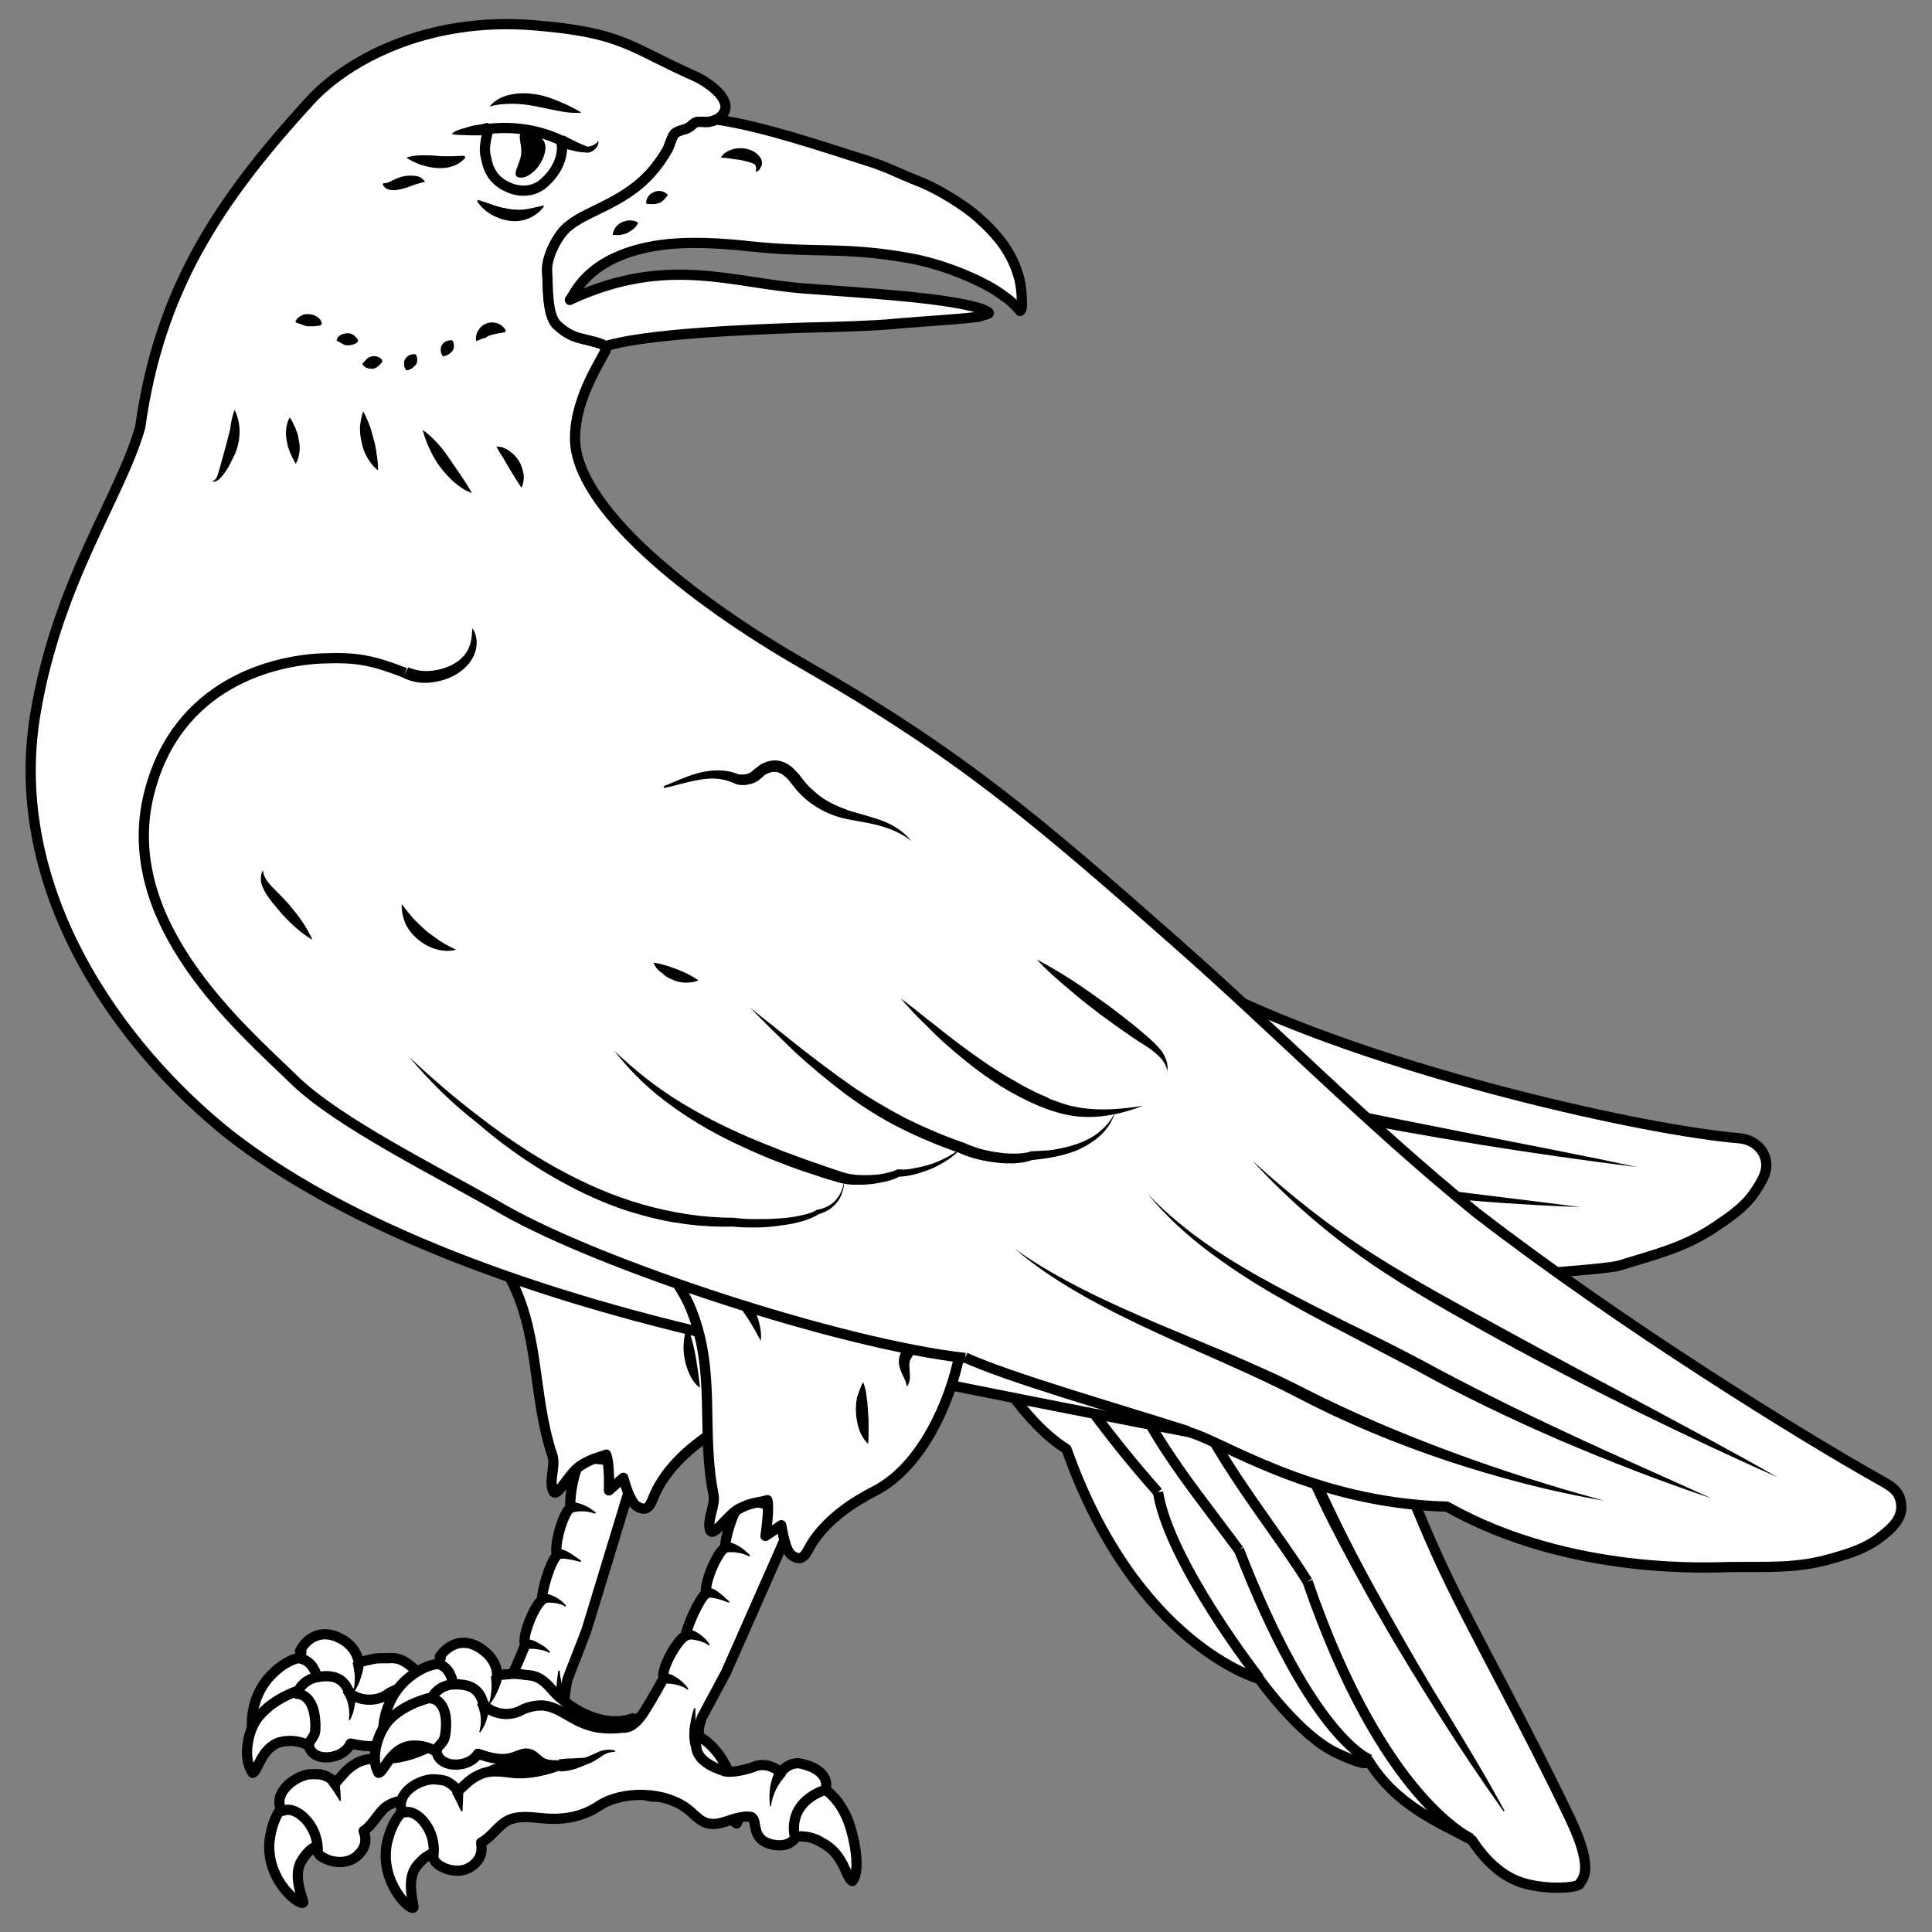 <?xml version="1.0" encoding="UTF-8" standalone="no"?>
<!DOCTYPE svg PUBLIC "-//W3C//DTD SVG 1.1//EN" "http://www.w3.org/Graphics/SVG/1.1/DTD/svg11.dtd">
<svg xmlns:xl="http://www.w3.org/1999/xlink" xmlns="http://www.w3.org/2000/svg" xmlns:dc="http://purl.org/dc/elements/1.1/" version="1.1" viewBox="40.5 67.5 283.5 283.5" width="283.5" height="283.5">
  <rect x="40.5" y="67.5" width="283.5" height="283.5" fill="#808080" stroke="none"/>
  <defs>
    <clipPath id="artboard_clip_path">
      <path d="M 40.5 67.5 L 324 67.5 L 324 340.261 L 307.892 351 L 40.5 351 Z"/>
    </clipPath>
  </defs>
  <g id="Crow_Regardant" stroke="none" stroke-opacity="1" fill-opacity="1" stroke-dasharray="none" fill="none">
    <title>Crow Regardant</title>
    <g id="Crow_Regardant_Art" clip-path="url(#artboard_clip_path)">
      <title>Art</title>
      <g id="Group_113">
        <g id="Graphic_207">
          <path d="M 91.068 314.896 L 85.479 310.67 C 85.479 310.67 82.82 310.329 79.753 313.874 C 76.14 318.373 77.708 324.03 78.458 323.689 C 78.798 323.621 79.957 319.259 82.343 318.236 C 84.729 317.146 86.433 318.577 86.706 318.986 Z" fill="#FFFFFF"/>
          <path d="M 91.068 314.896 L 85.479 310.67 C 85.479 310.67 82.82 310.329 79.753 313.874 C 76.14 318.373 77.708 324.03 78.458 323.689 C 78.798 323.621 79.957 319.259 82.343 318.236 C 84.729 317.146 86.433 318.577 86.706 318.986 Z" stroke="black" stroke-linecap="butt" stroke-linejoin="round" stroke-width="1.5"/>
        </g>
        <g id="Graphic_206">
          <path d="M 113.971 315.101 C 109.2 317.691 103.61 314.487 101.702 312.783 C 100.543 311.761 99.52 310.738 97.816 310.806 C 97.271 310.875 96.112 310.738 95.226 310.943 C 94.272 311.147 93.113 311.42 93.113 311.42 C 93.113 311.42 93.045 309.648 91.068 308.284 C 87.864 306.171 85.41 307.875 84.524 309.784 L 84.729 309.92 C 84.661 310.193 84.592 310.534 84.592 310.875 C 87.864 311.556 87.796 317.486 85.956 318.85 C 85.547 319.463 86.16 320.895 88.682 321.849 C 89.909 322.19 91 322.462 92.363 321.236 C 93.726 320.009 92.704 319.804 94.067 318.85 C 95.431 317.895 97.135 319.736 98.089 320.213 C 99.52 320.895 100.884 321.236 102.315 321.167 C 104.36 321.031 107.359 320.281 107.359 320.281 C 107.359 320.281 113.562 319.122 115.607 321.44" fill="#FFFFFF"/>
          <path d="M 113.971 315.101 C 109.2 317.691 103.61 314.487 101.702 312.783 C 100.543 311.761 99.52 310.738 97.816 310.806 C 97.271 310.875 96.112 310.738 95.226 310.943 C 94.272 311.147 93.113 311.42 93.113 311.42 C 93.113 311.42 93.045 309.648 91.068 308.284 C 87.864 306.171 85.41 307.875 84.524 309.784 L 84.729 309.92 C 84.661 310.193 84.592 310.534 84.592 310.875 C 87.864 311.556 87.796 317.486 85.956 318.85 C 85.547 319.463 86.16 320.895 88.682 321.849 C 89.909 322.19 91 322.462 92.363 321.236 C 93.726 320.009 92.704 319.804 94.067 318.85 C 95.431 317.895 97.135 319.736 98.089 320.213 C 99.52 320.895 100.884 321.236 102.315 321.167 C 104.36 321.031 107.359 320.281 107.359 320.281 C 107.359 320.281 113.562 319.122 115.607 321.44" stroke="black" stroke-linecap="butt" stroke-linejoin="round" stroke-width="1.5"/>
        </g>
        <g id="Graphic_205">
          <path d="M 93.931 311.352 C 93.863 312.17 93.726 312.919 93.454 313.669 C 93.249 314.419 92.909 315.101 92.5 315.714 L 92.363 315.646 C 92.5 314.964 92.568 314.215 92.568 313.533 C 92.5 312.851 92.431 312.17 92.227 311.488 Z" fill="black"/>
        </g>
        <g id="Graphic_204">
          <path d="M 80.025 337.8 C 79.616 343.593 84.592 347.274 85.001 346.661 C 85.07 346.32 83.365 342.844 84.729 340.594 C 86.092 338.345 87.251 338.277 87.728 338.413 L 88.819 333.641 L 82.752 331.937 C 82.752 331.937 80.571 333.096 80.025 337.8" fill="#FFFFFF"/>
          <path d="M 80.025 337.8 C 79.616 343.593 84.592 347.274 85.001 346.661 C 85.07 346.32 83.365 342.844 84.729 340.594 C 86.092 338.345 87.251 338.277 87.728 338.413 L 88.819 333.641 L 82.752 331.937 C 82.752 331.937 80.571 333.096 80.025 337.8" stroke="black" stroke-linecap="butt" stroke-linejoin="round" stroke-width="1.5"/>
        </g>
        <g id="Graphic_203">
          <path d="M 146.963 326.552 C 145.191 323.076 142.669 322.122 142.669 322.122 C 142.669 322.122 138.033 320.486 137.011 324.371 C 135.988 328.325 138.238 329.961 138.238 329.961 C 138.238 329.961 140.828 328.734 143.418 329.961 C 146.895 331.256 147.508 334.596 148.599 335.073 C 149.621 333.369 148.122 328.665 146.963 326.552 Z" fill="#FFFFFF"/>
          <path d="M 146.963 326.552 C 145.191 323.076 142.669 322.122 142.669 322.122 C 142.669 322.122 138.033 320.486 137.011 324.371 C 135.988 328.325 138.238 329.961 138.238 329.961 C 138.238 329.961 140.828 328.734 143.418 329.961 C 146.895 331.256 147.508 334.596 148.599 335.073 C 149.621 333.369 148.122 328.665 146.963 326.552 Z" stroke="black" stroke-linecap="butt" stroke-linejoin="round" stroke-width="1.5"/>
        </g>
        <g id="Graphic_202">
          <path d="M 88.887 318.373 L 84.933 315.373 C 84.933 315.373 80.912 316.396 78.458 319.395 C 76.89 321.236 76.004 325.462 77.572 327.643 C 78.321 327.507 78.798 323.962 81.593 323.144 C 84.32 322.462 86.228 323.894 86.228 323.894 Z" fill="#FFFFFF"/>
          <path d="M 88.887 318.373 L 84.933 315.373 C 84.933 315.373 80.912 316.396 78.458 319.395 C 76.89 321.236 76.004 325.462 77.572 327.643 C 78.321 327.507 78.798 323.962 81.593 323.144 C 84.32 322.462 86.228 323.894 86.228 323.894 Z" stroke="black" stroke-linecap="butt" stroke-linejoin="round" stroke-width="1.5"/>
        </g>
        <g id="Graphic_201">
          <path d="M 132.648 327.507 C 133.807 327.847 132.853 330.71 136.125 331.119 C 138.783 331.392 139.465 329.756 139.465 329.756 C 139.465 329.756 137.352 325.121 142.873 322.258 C 143.35 321.713 143.078 319.327 139.465 318.918 C 137.352 318.441 136.261 320.486 136.261 320.486 C 136.261 320.486 134.216 318.986 132.239 320.145 C 131.421 320.622 129.445 321.372 128.15 321.304 C 127.4 321.167 123.855 320.554 123.446 318.236 C 123.037 317.282 123.787 313.874 123.787 313.874 L 126.514 306.853 C 126.514 306.853 138.579 267.454 138.783 266.159 C 138.988 262.273 128.899 262.887 128.899 262.887 C 128.899 262.887 127.672 277.338 126.718 279.723 C 126.582 280.132 126.65 279.996 125.968 281.7 C 124.673 282.586 123.923 288.039 124.264 288.721 C 123.242 289.198 121.742 294.106 122.219 295.742 C 121.265 296.628 119.97 300.923 120.038 302.286 C 118.879 303.104 116.971 307.807 117.584 308.898 C 117.243 309.511 116.902 310.738 115.13 314.419 C 114.176 315.987 113.494 316.737 112.267 316.873 C 105.928 318.373 104.019 314.828 100.407 315.033 C 99.248 315.101 97.885 315.714 97.544 315.987 C 95.158 317.759 92.159 316.6 91.682 315.714 C 90.727 313.26 88.682 313.26 86.706 313.669 C 84.524 314.283 84.115 316.055 84.115 316.055 C 84.115 316.055 86.569 315.919 86.774 320.281 C 86.774 320.895 86.842 321.372 86.637 321.985 C 86.501 322.394 85.751 323.212 85.819 323.621 C 85.956 324.712 87.251 325.734 89.364 325.257 C 90.727 324.985 91.613 324.098 91.954 323.349 C 93.863 323.758 95.635 324.03 97.476 323.144 C 98.089 322.871 98.634 322.462 99.316 322.462 C 99.998 322.531 100.543 323.076 101.156 323.417 C 102.043 323.826 102.997 323.758 103.951 323.621 C 102.247 324.507 99.725 325.53 97.339 325.53 C 95.635 325.53 94.204 325.462 92.84 326.212 C 91.273 327.098 90.795 327.984 89.637 329.211 C 89.432 328.665 88.478 328.12 87.933 327.984 C 87.319 327.779 86.706 327.847 86.024 327.847 C 83.979 327.984 80.571 330.438 81.73 332.96 C 81.866 333.301 81.934 333.232 82.207 333.164 C 83.911 332.483 87.183 335.277 87.115 339.026 C 87.115 339.504 87.524 339.913 88.001 340.117 C 89.023 340.731 91.409 341.276 93.045 339.708 C 94.681 338.14 93.999 336.709 93.863 336.164 C 95.158 335.346 95.908 333.641 97.067 332.687 C 98.839 331.324 101.293 331.665 103.542 331.46 C 105.996 331.256 108.314 330.438 110.222 328.802 C 113.426 326.007 119.833 325.325 123.514 327.779 C 125.15 328.87 125.968 329.756 128.013 329.143 C 129.445 328.529 131.012 327.438 132.648 327.507 Z" fill="#FFFFFF"/>
          <path d="M 132.648 327.507 C 133.807 327.847 132.853 330.71 136.125 331.119 C 138.783 331.392 139.465 329.756 139.465 329.756 C 139.465 329.756 137.352 325.121 142.873 322.258 C 143.35 321.713 143.078 319.327 139.465 318.918 C 137.352 318.441 136.261 320.486 136.261 320.486 C 136.261 320.486 134.216 318.986 132.239 320.145 C 131.421 320.622 129.445 321.372 128.15 321.304 C 127.4 321.167 123.855 320.554 123.446 318.236 C 123.037 317.282 123.787 313.874 123.787 313.874 L 126.514 306.853 C 126.514 306.853 138.579 267.454 138.783 266.159 C 138.988 262.273 128.899 262.887 128.899 262.887 C 128.899 262.887 127.672 277.338 126.718 279.723 C 126.582 280.132 126.65 279.996 125.968 281.7 C 124.673 282.586 123.923 288.039 124.264 288.721 C 123.242 289.198 121.742 294.106 122.219 295.742 C 121.265 296.628 119.97 300.923 120.038 302.286 C 118.879 303.104 116.971 307.807 117.584 308.898 C 117.243 309.511 116.902 310.738 115.13 314.419 C 114.176 315.987 113.494 316.737 112.267 316.873 C 105.928 318.373 104.019 314.828 100.407 315.033 C 99.248 315.101 97.885 315.714 97.544 315.987 C 95.158 317.759 92.159 316.6 91.682 315.714 C 90.727 313.26 88.682 313.26 86.706 313.669 C 84.524 314.283 84.115 316.055 84.115 316.055 C 84.115 316.055 86.569 315.919 86.774 320.281 C 86.774 320.895 86.842 321.372 86.637 321.985 C 86.501 322.394 85.751 323.212 85.819 323.621 C 85.956 324.712 87.251 325.734 89.364 325.257 C 90.727 324.985 91.613 324.098 91.954 323.349 C 93.863 323.758 95.635 324.03 97.476 323.144 C 98.089 322.871 98.634 322.462 99.316 322.462 C 99.998 322.531 100.543 323.076 101.156 323.417 C 102.043 323.826 102.997 323.758 103.951 323.621 C 102.247 324.507 99.725 325.53 97.339 325.53 C 95.635 325.53 94.204 325.462 92.84 326.212 C 91.273 327.098 90.795 327.984 89.637 329.211 C 89.432 328.665 88.478 328.12 87.933 327.984 C 87.319 327.779 86.706 327.847 86.024 327.847 C 83.979 327.984 80.571 330.438 81.73 332.96 C 81.866 333.301 81.934 333.232 82.207 333.164 C 83.911 332.483 87.183 335.277 87.115 339.026 C 87.115 339.504 87.524 339.913 88.001 340.117 C 89.023 340.731 91.409 341.276 93.045 339.708 C 94.681 338.14 93.999 336.709 93.863 336.164 C 95.158 335.346 95.908 333.641 97.067 332.687 C 98.839 331.324 101.293 331.665 103.542 331.46 C 105.996 331.256 108.314 330.438 110.222 328.802 C 113.426 326.007 119.833 325.325 123.514 327.779 C 125.15 328.87 125.968 329.756 128.013 329.143 C 129.445 328.529 131.012 327.438 132.648 327.507 Z" stroke="black" stroke-linecap="butt" stroke-linejoin="round" stroke-width="1.5"/>
        </g>
        <g id="Graphic_200">
          <path d="M 135.239 325.598 C 134.966 324.712 134.898 323.758 134.898 322.803 C 134.966 321.849 135.102 320.895 135.443 320.009 L 136.943 320.758 C 136.466 321.44 136.057 322.19 135.784 323.008 C 135.511 323.826 135.307 324.712 135.375 325.598 Z" fill="black"/>
        </g>
        <g id="Graphic_199">
          <path d="M 90.386 331.801 C 89.841 330.915 89.296 330.029 88.682 329.279 L 90.25 328.597 C 90.455 329.688 90.455 330.71 90.523 331.733 Z" fill="black"/>
        </g>
        <g id="Graphic_198">
          <path d="M 103.678 322.531 C 104.292 322.394 104.974 322.258 105.655 322.122 L 106.678 321.917 C 107.019 321.849 107.359 321.849 107.632 321.644 C 108.246 321.372 108.791 320.963 109.472 320.622 C 110.154 320.213 110.972 320.077 111.654 320.213 L 111.654 320.418 C 110.972 320.554 110.359 320.827 109.813 321.236 C 109.268 321.644 108.791 322.19 108.041 322.599 C 107.359 323.008 106.746 323.349 105.996 323.621 C 105.314 323.894 104.633 324.098 103.815 324.235 Z" fill="black"/>
        </g>
        <g id="Graphic_197">
          <path d="M 92.363 315.169 C 92.636 316.055 92.704 316.873 92.568 317.691 C 92.431 318.509 92.227 319.259 91.818 319.94 L 91.682 319.872 C 91.818 319.122 91.75 318.373 91.613 317.691 C 91.477 317.009 91.204 316.396 90.795 315.851 Z" fill="black"/>
        </g>
        <g id="Graphic_196">
          <path d="M 122.765 318.645 C 122.424 318.1 122.356 317.555 122.219 317.009 C 122.151 316.464 122.151 315.987 122.151 315.51 C 122.151 314.555 122.287 313.601 122.424 312.647 L 122.628 312.647 C 122.696 313.601 122.901 314.487 123.105 315.373 C 123.242 315.782 123.378 316.26 123.514 316.6 C 123.719 317.009 123.923 317.35 124.128 317.555 Z" fill="black"/>
        </g>
        <g id="Graphic_195">
          <path d="M 130.058 282.654 C 129.376 282.45 128.627 282.382 127.945 282.314 C 127.604 282.314 127.195 282.245 126.854 282.245 C 126.65 282.245 126.514 282.245 126.377 282.245 C 126.309 282.245 126.241 282.245 126.173 282.314 C 126.105 282.314 126.173 282.314 126.173 282.314 C 126.105 282.314 126.377 282.314 126.445 282.177 L 125.355 280.882 C 125.559 280.746 125.832 280.678 125.9 280.678 C 125.968 280.678 126.105 280.678 126.173 280.678 C 126.309 280.678 126.445 280.746 126.514 280.746 C 126.718 280.814 126.923 280.882 127.127 280.95 C 127.468 281.087 127.877 281.223 128.218 281.359 C 128.899 281.7 129.581 282.041 130.194 282.518 Z" fill="black"/>
        </g>
        <g id="Graphic_194">
          <path d="M 127.809 289.607 C 127.195 289.403 126.582 289.266 125.968 289.266 C 125.696 289.266 125.355 289.266 125.082 289.335 C 124.946 289.335 124.809 289.403 124.673 289.403 L 124.264 289.539 L 124.196 287.835 C 124.128 287.835 124.196 287.835 124.196 287.835 L 124.264 287.835 L 124.4 287.835 L 124.673 287.903 C 124.878 287.971 125.014 287.971 125.218 288.039 C 125.559 288.108 125.9 288.244 126.241 288.38 C 126.854 288.653 127.468 289.062 127.945 289.471 Z" fill="black"/>
        </g>
        <g id="Graphic_193">
          <path d="M 125.696 296.696 C 125.082 296.56 124.4 296.356 123.787 296.287 C 123.514 296.219 123.174 296.219 122.901 296.219 C 122.628 296.219 122.424 296.356 122.424 296.424 L 121.742 294.856 C 122.356 294.651 122.765 294.788 123.174 294.924 C 123.514 295.06 123.855 295.197 124.128 295.401 C 124.741 295.742 125.218 296.151 125.764 296.492 Z" fill="black"/>
        </g>
        <g id="Graphic_192">
          <path d="M 123.446 303.24 C 122.901 302.899 122.287 302.763 121.674 302.695 C 121.401 302.695 121.06 302.627 120.788 302.695 C 120.515 302.695 120.242 302.831 120.311 302.899 L 119.493 301.4 C 120.106 301.195 120.583 301.263 120.924 301.4 C 121.333 301.536 121.606 301.672 121.947 301.809 C 122.56 302.149 123.174 302.558 123.583 303.172 Z" fill="black"/>
        </g>
        <g id="Graphic_191">
          <path d="M 121.129 310.057 C 120.583 309.716 119.902 309.579 119.288 309.511 C 118.947 309.443 118.675 309.443 118.334 309.443 C 118.198 309.443 118.061 309.443 117.925 309.511 C 117.789 309.511 117.652 309.579 117.72 309.579 L 117.243 307.943 C 117.584 307.875 117.789 307.943 117.993 308.012 C 118.198 308.08 118.402 308.148 118.538 308.148 C 118.879 308.284 119.22 308.421 119.561 308.625 C 119.902 308.83 120.174 308.966 120.447 309.17 C 120.72 309.375 120.992 309.648 121.197 309.92 Z" fill="black"/>
        </g>
        <g id="Graphic_190">
          <path d="M 154.87 256.684 C 154.393 263.296 151.462 273.384 144.986 277.747 C 141.782 279.928 138.715 282.586 136.875 286.131 C 136.057 287.63 135.92 289.744 133.944 288.517 C 132.989 287.903 132.239 285.381 131.967 284.359 C 131.081 285.108 130.467 285.654 129.854 286.199 C 129.854 286.199 129.99 282.245 129.445 280.95 C 128.49 281.359 127.263 281.496 125.559 282.654 C 123.855 283.813 122.083 287.767 121.606 286.131 C 121.06 284.495 122.083 282.586 121.538 281.019 C 118.47 271.816 119.902 262.75 114.721 253.889 C 113.358 251.503 110.768 249.458 110.631 246.664 C 110.427 243.119 106.337 224.033 102.929 218.103" fill="#FFFFFF"/>
          <path d="M 154.87 256.684 C 154.393 263.296 151.462 273.384 144.986 277.747 C 141.782 279.928 138.715 282.586 136.875 286.131 C 136.057 287.63 135.92 289.744 133.944 288.517 C 132.989 287.903 132.239 285.381 131.967 284.359 C 131.081 285.108 130.467 285.654 129.854 286.199 C 129.854 286.199 129.99 282.245 129.445 280.95 C 128.49 281.359 127.263 281.496 125.559 282.654 C 123.855 283.813 122.083 287.767 121.606 286.131 C 121.06 284.495 122.083 282.586 121.538 281.019 C 118.47 271.816 119.902 262.75 114.721 253.889 C 113.358 251.503 110.768 249.458 110.631 246.664 C 110.427 243.119 106.337 224.033 102.929 218.103" stroke="black" stroke-linecap="butt" stroke-linejoin="round" stroke-width="1.5"/>
        </g>
        <g id="Graphic_189">
          <path d="M 146.486 251.844 C 147.372 252.253 148.054 253.139 148.394 254.094 C 148.735 255.048 148.667 256.275 148.19 257.229 C 147.985 257.706 147.849 257.979 147.781 258.252 C 147.713 258.524 147.713 258.865 147.781 259.274 C 147.849 259.683 147.917 260.16 147.985 260.637 C 148.054 261.114 147.985 261.66 147.713 262.137 C 147.508 261.183 146.895 260.637 146.486 259.683 C 146.281 259.206 146.077 258.661 146.145 258.047 C 146.213 257.365 146.418 256.888 146.622 256.479 C 146.963 255.798 147.099 255.048 147.031 254.298 C 147.031 253.616 146.895 252.798 146.486 251.844 Z" fill="black"/>
        </g>
        <g id="Graphic_188">
          <path d="M 141.305 262.205 C 141.714 262.955 141.919 263.705 142.123 264.455 C 142.328 265.204 142.464 265.954 142.6 266.636 C 142.737 267.386 142.805 268.067 142.941 268.817 C 143.009 269.567 143.146 270.317 143.214 271.135 C 142.532 270.658 142.055 269.976 141.714 269.226 C 141.373 268.476 141.101 267.726 140.964 266.908 C 140.828 266.159 140.76 265.341 140.828 264.523 C 140.896 263.773 141.033 262.955 141.305 262.205 Z" fill="black"/>
        </g>
        <g id="Graphic_187">
          <path d="M 121.197 245.437 C 121.469 246.664 121.538 247.822 121.538 249.049 C 121.538 249.663 121.538 250.208 121.674 250.481 C 121.81 250.753 122.151 251.094 122.56 251.503 C 123.446 252.389 124.196 253.412 124.741 254.503 C 125.287 255.593 125.696 256.82 125.764 258.047 C 125.014 257.025 124.332 256.138 123.651 255.252 C 122.901 254.366 122.151 253.548 121.401 252.798 C 120.992 252.389 120.447 251.844 120.174 251.026 C 119.97 250.14 120.174 249.526 120.242 248.981 C 120.447 247.754 120.72 246.595 121.197 245.437 Z" fill="black"/>
        </g>
        <g id="Graphic_186">
          <path d="M 110.972 316.6 L 105.928 311.692 C 105.928 311.692 103.338 311.011 99.861 314.215 C 95.771 318.236 96.589 324.03 97.339 323.826 C 97.68 323.758 99.384 319.6 101.838 318.85 C 104.36 318.1 105.86 319.668 106.132 320.077 Z" fill="#FFFFFF"/>
          <path d="M 110.972 316.6 L 105.928 311.692 C 105.928 311.692 103.338 311.011 99.861 314.215 C 95.771 318.236 96.589 324.03 97.339 323.826 C 97.68 323.758 99.384 319.6 101.838 318.85 C 104.36 318.1 105.86 319.668 106.132 320.077 Z" stroke="black" stroke-linecap="butt" stroke-linejoin="round" stroke-width="1.5"/>
        </g>
        <g id="Graphic_185">
          <path d="M 133.671 319.531 C 128.627 321.508 123.514 317.623 121.81 315.782 C 120.788 314.624 119.902 313.533 118.198 313.328 C 117.652 313.328 116.562 313.056 115.607 313.124 C 114.653 313.192 113.426 313.328 113.426 313.328 C 113.426 313.328 113.631 311.556 111.722 309.92 C 108.791 307.398 106.201 308.83 105.042 310.602 L 105.178 310.738 C 105.042 311.011 104.974 311.352 104.905 311.692 C 108.041 312.715 107.291 318.645 105.314 319.804 C 104.837 320.418 105.246 321.917 107.632 323.144 C 108.791 323.621 109.813 324.03 111.381 322.94 C 112.881 321.917 111.926 321.576 113.358 320.758 C 114.789 320.009 116.289 321.985 117.175 322.599 C 118.47 323.485 119.833 323.962 121.265 324.03 C 123.31 324.098 126.377 323.758 126.377 323.758 C 126.377 323.758 132.648 323.349 134.421 325.871" fill="#FFFFFF"/>
          <path d="M 133.671 319.531 C 128.627 321.508 123.514 317.623 121.81 315.782 C 120.788 314.624 119.902 313.533 118.198 313.328 C 117.652 313.328 116.562 313.056 115.607 313.124 C 114.653 313.192 113.426 313.328 113.426 313.328 C 113.426 313.328 113.631 311.556 111.722 309.92 C 108.791 307.398 106.201 308.83 105.042 310.602 L 105.178 310.738 C 105.042 311.011 104.974 311.352 104.905 311.692 C 108.041 312.715 107.291 318.645 105.314 319.804 C 104.837 320.418 105.246 321.917 107.632 323.144 C 108.791 323.621 109.813 324.03 111.381 322.94 C 112.881 321.917 111.926 321.576 113.358 320.758 C 114.789 320.009 116.289 321.985 117.175 322.599 C 118.47 323.485 119.833 323.962 121.265 324.03 C 123.31 324.098 126.377 323.758 126.377 323.758 C 126.377 323.758 132.648 323.349 134.421 325.871" stroke="black" stroke-linecap="butt" stroke-linejoin="round" stroke-width="1.5"/>
        </g>
        <g id="Graphic_184">
          <path d="M 114.244 313.465 C 114.108 314.215 113.835 314.964 113.494 315.714 C 113.153 316.396 112.813 317.077 112.335 317.623 L 112.199 317.555 C 112.472 316.873 112.54 316.191 112.608 315.51 C 112.676 314.828 112.608 314.146 112.54 313.465 Z" fill="black"/>
        </g>
        <g id="Graphic_183">
          <path d="M 97.271 338.004 C 96.18 343.662 100.679 347.956 101.156 347.411 C 101.293 347.07 99.998 343.389 101.634 341.344 C 103.27 339.299 104.428 339.367 104.905 339.504 L 106.541 334.937 L 100.679 332.551 C 100.611 332.551 98.294 333.437 97.271 338.004" fill="#FFFFFF"/>
          <path d="M 97.271 338.004 C 96.18 343.662 100.679 347.956 101.156 347.411 C 101.293 347.07 99.998 343.389 101.634 341.344 C 103.27 339.299 104.428 339.367 104.905 339.504 L 106.541 334.937 L 100.679 332.551 C 100.611 332.551 98.294 333.437 97.271 338.004" stroke="black" stroke-linecap="butt" stroke-linejoin="round" stroke-width="1.5"/>
        </g>
        <g id="Graphic_182">
          <path d="M 165.027 334.868 C 163.663 331.188 161.346 329.961 161.346 329.961 C 161.346 329.961 156.915 327.779 155.415 331.528 C 153.916 335.277 155.961 337.254 155.961 337.254 C 155.961 337.254 158.687 336.3 161.073 337.868 C 164.413 339.572 164.549 342.98 165.572 343.525 C 166.867 341.958 165.845 337.118 165.027 334.868 Z" fill="#FFFFFF"/>
          <path d="M 165.027 334.868 C 163.663 331.188 161.346 329.961 161.346 329.961 C 161.346 329.961 156.915 327.779 155.415 331.528 C 153.916 335.277 155.961 337.254 155.961 337.254 C 155.961 337.254 158.687 336.3 161.073 337.868 C 164.413 339.572 164.549 342.98 165.572 343.525 C 166.867 341.958 165.845 337.118 165.027 334.868 Z" stroke="black" stroke-linecap="butt" stroke-linejoin="round" stroke-width="1.5"/>
        </g>
        <g id="Graphic_181">
          <path d="M 108.314 319.804 L 104.769 316.396 C 104.769 316.396 100.679 316.941 97.885 319.6 C 96.112 321.236 94.681 325.325 96.044 327.643 C 96.794 327.643 97.748 324.167 100.611 323.689 C 103.406 323.349 105.11 324.985 105.11 324.985 Z" fill="#FFFFFF"/>
          <path d="M 108.314 319.804 L 104.769 316.396 C 104.769 316.396 100.679 316.941 97.885 319.6 C 96.112 321.236 94.681 325.325 96.044 327.643 C 96.794 327.643 97.748 324.167 100.611 323.689 C 103.406 323.349 105.11 324.985 105.11 324.985 Z" stroke="black" stroke-linecap="butt" stroke-linejoin="round" stroke-width="1.5"/>
        </g>
        <g id="Graphic_180">
          <path d="M 150.712 334.119 C 151.803 334.596 150.507 337.322 153.711 338.14 C 156.37 338.754 157.188 337.186 157.188 337.186 C 157.188 337.186 155.62 332.346 161.482 330.165 C 162.027 329.688 162.027 327.302 158.483 326.416 C 156.438 325.666 155.075 327.575 155.075 327.575 C 155.075 327.575 153.234 325.871 151.121 326.757 C 150.235 327.098 148.19 327.643 146.963 327.438 C 146.281 327.234 142.805 326.212 142.669 323.826 C 142.396 322.803 143.487 319.531 143.487 319.531 L 147.031 312.919 C 147.031 312.919 163.731 275.224 164.072 273.998 C 164.754 270.112 154.666 269.567 154.666 269.567 C 154.666 269.567 151.734 283.745 150.439 285.995 C 150.235 286.335 150.371 286.267 149.485 287.835 C 148.122 288.585 146.69 293.902 146.963 294.583 C 145.872 294.992 143.827 299.627 144.1 301.332 C 143.078 302.081 141.305 306.171 141.101 307.534 C 139.806 308.148 137.352 312.647 137.897 313.806 C 137.488 314.351 137.011 315.51 134.83 318.986 C 133.739 320.486 132.921 321.099 131.694 321.031 C 125.218 321.781 123.719 318.032 120.106 317.759 C 118.947 317.691 117.516 318.168 117.175 318.373 C 114.585 319.872 111.722 318.373 111.381 317.35 C 110.699 314.828 108.723 314.555 106.678 314.692 C 104.496 315.033 103.815 316.737 103.815 316.737 C 103.815 316.737 106.269 316.873 105.928 321.236 C 105.86 321.849 105.86 322.326 105.587 322.871 C 105.383 323.28 104.565 323.962 104.565 324.371 C 104.565 325.462 105.723 326.62 107.837 326.416 C 109.268 326.28 110.222 325.53 110.631 324.848 C 112.472 325.462 114.244 326.007 116.153 325.257 C 116.766 325.053 117.38 324.712 118.061 324.848 C 118.743 324.985 119.22 325.598 119.765 326.007 C 120.583 326.552 121.606 326.552 122.492 326.552 C 120.72 327.234 118.061 327.916 115.675 327.643 C 113.971 327.438 112.54 327.234 111.177 327.779 C 109.472 328.461 108.927 329.279 107.632 330.37 C 107.496 329.824 106.61 329.211 106.132 328.938 C 105.519 328.665 104.905 328.665 104.292 328.597 C 102.247 328.461 98.566 330.506 99.452 333.164 C 99.589 333.505 99.589 333.437 99.929 333.437 C 101.702 332.96 104.633 336.095 104.087 339.844 C 104.019 340.322 104.428 340.799 104.769 341.071 C 105.723 341.821 108.041 342.639 109.813 341.276 C 111.586 339.913 111.108 338.413 111.108 337.868 C 112.472 337.186 113.426 335.618 114.721 334.8 C 116.63 333.641 119.084 334.323 121.333 334.391 C 123.787 334.459 126.241 333.914 128.286 332.551 C 131.83 330.165 138.238 330.301 141.646 333.164 C 143.146 334.459 143.827 335.414 145.94 335.073 C 147.372 334.8 149.076 333.846 150.712 334.119 Z" fill="#FFFFFF"/>
          <path d="M 150.712 334.119 C 151.803 334.596 150.507 337.322 153.711 338.14 C 156.37 338.754 157.188 337.186 157.188 337.186 C 157.188 337.186 155.62 332.346 161.482 330.165 C 162.027 329.688 162.027 327.302 158.483 326.416 C 156.438 325.666 155.075 327.575 155.075 327.575 C 155.075 327.575 153.234 325.871 151.121 326.757 C 150.235 327.098 148.19 327.643 146.963 327.438 C 146.281 327.234 142.805 326.212 142.669 323.826 C 142.396 322.803 143.487 319.531 143.487 319.531 L 147.031 312.919 C 147.031 312.919 163.731 275.224 164.072 273.998 C 164.754 270.112 154.666 269.567 154.666 269.567 C 154.666 269.567 151.734 283.745 150.439 285.995 C 150.235 286.335 150.371 286.267 149.485 287.835 C 148.122 288.585 146.69 293.902 146.963 294.583 C 145.872 294.992 143.827 299.627 144.1 301.332 C 143.078 302.081 141.305 306.171 141.101 307.534 C 139.806 308.148 137.352 312.647 137.897 313.806 C 137.488 314.351 137.011 315.51 134.83 318.986 C 133.739 320.486 132.921 321.099 131.694 321.031 C 125.218 321.781 123.719 318.032 120.106 317.759 C 118.947 317.691 117.516 318.168 117.175 318.373 C 114.585 319.872 111.722 318.373 111.381 317.35 C 110.699 314.828 108.723 314.555 106.678 314.692 C 104.496 315.033 103.815 316.737 103.815 316.737 C 103.815 316.737 106.269 316.873 105.928 321.236 C 105.86 321.849 105.86 322.326 105.587 322.871 C 105.383 323.28 104.565 323.962 104.565 324.371 C 104.565 325.462 105.723 326.62 107.837 326.416 C 109.268 326.28 110.222 325.53 110.631 324.848 C 112.472 325.462 114.244 326.007 116.153 325.257 C 116.766 325.053 117.38 324.712 118.061 324.848 C 118.743 324.985 119.22 325.598 119.765 326.007 C 120.583 326.552 121.606 326.552 122.492 326.552 C 120.72 327.234 118.061 327.916 115.675 327.643 C 113.971 327.438 112.54 327.234 111.177 327.779 C 109.472 328.461 108.927 329.279 107.632 330.37 C 107.496 329.824 106.61 329.211 106.132 328.938 C 105.519 328.665 104.905 328.665 104.292 328.597 C 102.247 328.461 98.566 330.506 99.452 333.164 C 99.589 333.505 99.589 333.437 99.929 333.437 C 101.702 332.96 104.633 336.095 104.087 339.844 C 104.019 340.322 104.428 340.799 104.769 341.071 C 105.723 341.821 108.041 342.639 109.813 341.276 C 111.586 339.913 111.108 338.413 111.108 337.868 C 112.472 337.186 113.426 335.618 114.721 334.8 C 116.63 333.641 119.084 334.323 121.333 334.391 C 123.787 334.459 126.241 333.914 128.286 332.551 C 131.83 330.165 138.238 330.301 141.646 333.164 C 143.146 334.459 143.827 335.414 145.94 335.073 C 147.372 334.8 149.076 333.846 150.712 334.119 Z" stroke="black" stroke-linecap="butt" stroke-linejoin="round" stroke-width="1.5"/>
        </g>
        <g id="Graphic_179">
          <path d="M 153.507 332.551 C 153.37 331.665 153.37 330.71 153.507 329.756 C 153.643 328.802 153.984 327.916 154.393 327.029 L 155.824 327.984 C 155.279 328.597 154.802 329.279 154.393 330.029 C 154.052 330.779 153.711 331.665 153.643 332.551 Z" fill="black"/>
        </g>
        <g id="Graphic_178">
          <path d="M 108.177 333.301 C 107.7 332.346 107.291 331.392 106.814 330.574 L 108.45 330.097 C 108.518 331.188 108.382 332.21 108.382 333.232 Z" fill="black"/>
        </g>
        <g id="Graphic_177">
          <path d="M 122.492 325.666 C 123.105 325.598 123.855 325.53 124.537 325.53 L 125.559 325.462 C 125.9 325.462 126.241 325.462 126.582 325.325 C 127.195 325.121 127.809 324.78 128.49 324.507 C 129.172 324.235 130.058 324.167 130.74 324.371 L 130.74 324.576 C 129.99 324.576 129.376 324.78 128.831 325.189 C 128.286 325.53 127.672 326.007 126.923 326.28 C 126.173 326.552 125.491 326.893 124.809 327.098 C 124.128 327.302 123.378 327.438 122.56 327.438 Z" fill="black"/>
        </g>
        <g id="Graphic_176">
          <path d="M 112.131 317.009 C 112.267 317.895 112.267 318.782 111.995 319.531 C 111.79 320.349 111.449 321.031 110.972 321.713 L 110.836 321.644 C 111.04 320.895 111.108 320.145 111.04 319.463 C 110.972 318.782 110.768 318.1 110.495 317.555 Z" fill="black"/>
        </g>
        <g id="Graphic_175">
          <path d="M 141.987 324.098 C 141.714 323.485 141.714 322.94 141.646 322.462 C 141.646 321.917 141.646 321.44 141.714 320.963 C 141.851 320.009 142.055 319.054 142.328 318.168 L 142.532 318.168 C 142.532 319.122 142.532 320.009 142.669 320.963 C 142.737 321.44 142.805 321.849 142.941 322.258 C 143.078 322.667 143.214 323.076 143.418 323.28 Z" fill="black"/>
        </g>
        <g id="Graphic_174">
          <path d="M 153.439 289.266 C 152.825 288.926 152.075 288.789 151.394 288.653 C 151.053 288.585 150.712 288.517 150.371 288.517 C 150.167 288.517 150.03 288.448 149.894 288.517 C 149.826 288.517 149.758 288.517 149.69 288.517 C 149.621 288.517 149.69 288.517 149.69 288.517 C 149.621 288.517 149.894 288.517 149.962 288.448 L 149.008 287.017 C 149.212 286.881 149.553 286.881 149.553 286.881 C 149.621 286.881 149.758 286.881 149.826 286.881 C 149.962 286.881 150.099 286.949 150.167 287.017 C 150.371 287.085 150.576 287.153 150.712 287.29 C 151.053 287.494 151.394 287.63 151.734 287.835 C 152.348 288.244 153.03 288.653 153.575 289.198 Z" fill="black"/>
        </g>
        <g id="Graphic_173">
          <path d="M 150.439 295.878 C 149.826 295.606 149.281 295.401 148.667 295.333 C 148.394 295.265 148.054 295.265 147.781 295.265 C 147.645 295.265 147.508 295.265 147.372 295.265 L 146.895 295.333 L 147.031 293.629 C 146.963 293.629 147.031 293.629 147.031 293.629 L 147.099 293.629 L 147.236 293.697 L 147.508 293.765 C 147.713 293.833 147.849 293.902 148.054 293.97 C 148.394 294.106 148.735 294.242 149.008 294.447 C 149.621 294.788 150.099 295.265 150.576 295.742 Z" fill="black"/>
        </g>
        <g id="Graphic_172">
          <path d="M 147.508 302.695 C 146.895 302.49 146.281 302.218 145.668 302.081 C 145.395 302.013 145.054 301.945 144.782 301.945 C 144.509 301.945 144.305 302.013 144.305 302.081 L 143.759 300.445 C 144.373 300.309 144.782 300.514 145.123 300.65 C 145.463 300.786 145.736 300.991 146.009 301.195 C 146.554 301.604 147.031 302.081 147.508 302.49 Z" fill="black"/>
        </g>
        <g id="Graphic_171">
          <path d="M 144.509 308.966 C 144.032 308.557 143.418 308.352 142.805 308.216 C 142.532 308.148 142.191 308.08 141.919 308.08 C 141.646 308.08 141.373 308.148 141.442 308.216 L 140.828 306.648 C 141.51 306.512 141.919 306.648 142.26 306.785 C 142.6 306.921 142.941 307.125 143.214 307.33 C 143.759 307.739 144.305 308.216 144.645 308.83 Z" fill="black"/>
        </g>
        <g id="Graphic_170">
          <path d="M 141.373 315.442 C 140.896 315.033 140.215 314.828 139.601 314.692 C 139.26 314.624 138.988 314.555 138.647 314.555 C 138.511 314.555 138.374 314.555 138.238 314.555 C 138.102 314.555 137.965 314.624 138.033 314.624 L 137.761 312.919 C 138.102 312.919 138.306 312.988 138.511 313.056 C 138.715 313.124 138.851 313.192 139.056 313.26 C 139.397 313.397 139.669 313.601 140.01 313.806 C 140.283 314.01 140.555 314.215 140.828 314.487 C 141.101 314.76 141.305 315.033 141.51 315.305 Z" fill="black"/>
        </g>
        <g id="Graphic_169">
          <path d="M 178.659 256.547 C 184.59 265.409 189.975 275.77 196.996 280.132 C 207.22 308.966 225.284 313.874 225.284 313.874 C 225.284 313.874 231.282 322.326 236.736 324.78 C 242.189 327.302 240.757 325.666 241.371 325.939 C 245.392 332.414 251.527 334.868 256.503 337.527 C 257.389 338.89 259.707 342.162 263.183 343.525 C 266.592 344.889 271.908 344.616 272.317 343.934 C 272.317 343.457 274.839 342.571 270.886 334.323 C 264.206 320.349 256.708 306.989 252.959 299.082 C 249.141 291.243 246.892 284.563 245.733 282.995" fill="#FFFFFF"/>
          <path d="M 178.659 256.547 C 184.59 265.409 189.975 275.77 196.996 280.132 C 207.22 308.966 225.284 313.874 225.284 313.874 C 225.284 313.874 231.282 322.326 236.736 324.78 C 242.189 327.302 240.757 325.666 241.371 325.939 C 245.392 332.414 251.527 334.868 256.503 337.527 C 257.389 338.89 259.707 342.162 263.183 343.525 C 266.592 344.889 271.908 344.616 272.317 343.934 C 272.317 343.457 274.839 342.571 270.886 334.323 C 264.206 320.349 256.708 306.989 252.959 299.082 C 249.141 291.243 246.892 284.563 245.733 282.995" stroke="black" stroke-linecap="butt" stroke-linejoin="round" stroke-width="1.5"/>
        </g>
        <g id="Graphic_168">
          <path d="M 232.373 299.559 C 243.416 331.733 256.435 337.322 256.435 337.322" stroke="black" stroke-linecap="butt" stroke-linejoin="round" stroke-width="1.5"/>
        </g>
        <g id="Graphic_167">
          <path d="M 222.285 294.856 C 233.191 323.008 241.575 325.734 241.575 325.734" stroke="black" stroke-linecap="butt" stroke-linejoin="round" stroke-width="1.5"/>
        </g>
        <g id="Graphic_166">
          <path d="M 210.424 286.472 C 212.128 296.901 225.284 313.737 225.284 313.737" stroke="black" stroke-linecap="butt" stroke-linejoin="round" stroke-width="1.5"/>
        </g>
        <g id="Graphic_165">
          <path d="M 214.241 268.408 C 216.082 278.087 226.715 290.493 232.373 299.559" stroke="black" stroke-linecap="butt" stroke-linejoin="round" stroke-width="1.5"/>
        </g>
        <g id="Graphic_164">
          <path d="M 203.744 263.841 C 207.425 276.247 214.65 284.631 222.285 294.924" stroke="black" stroke-linecap="butt" stroke-linejoin="round" stroke-width="1.5"/>
        </g>
        <g id="Graphic_163">
          <path d="M 189.838 256.888 C 189.838 256.888 195.496 269.635 210.424 286.472" stroke="black" stroke-linecap="butt" stroke-linejoin="round" stroke-width="1.5"/>
        </g>
        <g id="Graphic_162">
          <path d="M 230.26 275.293 C 232.237 280.405 234.554 285.381 236.94 290.289 C 239.326 295.197 241.916 300.036 244.643 304.808 C 247.301 309.579 250.096 314.351 252.959 318.986 C 255.822 323.689 258.685 328.393 261.275 333.232 L 261.138 333.301 C 257.935 328.802 254.867 324.235 251.936 319.6 C 249.005 314.964 246.074 310.261 243.347 305.49 C 240.553 300.718 237.963 295.878 235.44 290.971 C 232.986 286.063 230.737 281.019 228.692 275.838 Z" fill="black"/>
        </g>
        <g id="Graphic_161">
          <path d="M 200.54 258.388 C 210.833 257.638 274.158 254.434 278.111 253.207 C 283.36 251.571 287.586 250.617 292.153 247.55 C 294.198 246.186 296.311 244.755 297.743 242.778 C 299.106 240.801 300.333 238.961 299.31 236.848 C 298.629 235.485 297.266 234.667 295.766 234.53 C 282.338 233.44 244.915 225.192 220.99 213.808" fill="#FFFFFF"/>
          <path d="M 200.54 258.388 C 210.833 257.638 274.158 254.434 278.111 253.207 C 283.36 251.571 287.586 250.617 292.153 247.55 C 294.198 246.186 296.311 244.755 297.743 242.778 C 299.106 240.801 300.333 238.961 299.31 236.848 C 298.629 235.485 297.266 234.667 295.766 234.53 C 282.338 233.44 244.915 225.192 220.99 213.808" stroke="black" stroke-linecap="butt" stroke-linejoin="round" stroke-width="1.5"/>
        </g>
        <g id="Graphic_160">
          <path d="M 191.542 215.444 C 198.563 218.716 205.653 221.647 213.014 223.965 C 220.376 226.282 227.806 228.055 235.372 229.623 C 242.939 231.19 250.505 232.69 258.071 234.19 C 265.637 235.689 273.204 237.121 280.77 238.757 C 273.067 237.802 265.433 236.712 257.798 235.485 C 250.164 234.258 242.53 232.894 234.963 231.327 C 231.214 230.509 227.397 229.691 223.648 228.668 C 219.899 227.646 216.15 226.555 212.537 225.26 C 205.244 222.602 198.223 219.33 191.542 215.444 Z" fill="black"/>
        </g>
        <g id="Graphic_159">
          <path d="M 178.319 224.646 C 185.408 228.6 193.042 231.258 200.813 233.099 C 204.698 234.053 208.652 234.871 212.605 235.621 C 216.559 236.371 220.512 237.189 224.466 237.939 C 228.419 238.688 232.373 239.302 236.395 239.915 C 240.348 240.529 244.37 241.074 248.392 241.619 C 256.367 242.642 264.41 243.596 272.386 244.619 C 264.342 244.346 256.231 243.733 248.255 242.915 C 240.212 242.097 232.168 241.074 224.261 239.643 C 220.24 238.893 216.354 238.075 212.401 237.257 C 208.447 236.371 204.494 235.553 200.608 234.462 C 192.701 232.213 185.067 229.145 178.319 224.646 Z" fill="black"/>
        </g>
        <g id="Graphic_158">
          <path d="M 203.812 246.8 C 208.311 247.277 212.742 247.618 217.24 247.959 C 221.671 248.3 226.17 248.572 230.601 248.777 C 232.85 248.913 235.1 248.981 237.281 249.118 C 239.53 249.254 241.78 249.254 243.961 249.39 C 248.46 249.526 252.891 249.595 257.389 249.595 C 252.959 250.345 248.46 250.617 243.961 250.753 C 239.462 250.89 234.963 250.822 230.464 250.549 C 225.966 250.276 221.467 249.935 217.036 249.322 C 212.605 248.709 208.175 247.891 203.812 246.8 Z" fill="black"/>
        </g>
        <g id="Graphic_157">
          <path d="M 45.671 172.364 C 48.942 152.733 58.145 140.532 61.076 130.171 C 63.87 110.198 72.391 97.111 86.024 82.251 C 91.341 76.457 102.997 69.913 118.879 71.208 C 132.035 72.299 132.648 74.344 142.669 78.775 C 144.1 79.456 146.895 81.297 146.963 83.137 C 146.963 84.023 146.281 84.773 145.463 85.114 C 144.645 85.455 144.236 85.386 143.35 85.386 C 141.987 85.318 142.26 86.136 140.964 86.477 C 140.487 86.613 140.01 86.75 139.601 87.022 C 139.124 87.363 138.715 88.931 138.442 89.476 C 135.988 93.703 133.194 95.747 128.831 97.929 C 127.059 98.815 125.218 99.565 123.719 100.86 C 122.219 102.155 120.651 105.427 120.788 107.404 C 120.992 109.449 120.788 113.743 122.219 115.174 C 124.673 117.492 126.309 117.015 128.899 118.037 C 129.445 118.651 129.445 118.651 129.445 118.651 C 129.308 119.605 124.878 125.467 124.878 131.806 C 124.878 141.758 141.305 155.187 158.824 165.207 C 181.386 178.158 192.701 187.838 212.946 205.697 C 227.601 218.58 241.098 232.417 257.117 245.437 C 278.657 262.069 305.377 278.496 315.943 284.427 C 317.579 285.381 319.078 285.995 319.419 287.835 C 319.896 290.221 318.192 291.72 316.215 293.22 C 314.239 294.72 311.853 295.469 309.467 296.151 C 304.218 297.719 299.856 297.378 294.403 297.446 C 292.221 297.446 271.09 298.878 252.822 288.585 C 232.782 288.039 219.49 278.701 214.787 277.61 C 214.787 277.61 174.501 269.908 149.008 264.318 C 114.721 256.752 89.705 246.118 74.231 234.053 C 57.94 221.102 41.444 198.062 45.671 172.364 Z" fill="#FFFFFF"/>
          <path d="M 45.671 172.364 C 48.942 152.733 58.145 140.532 61.076 130.171 C 63.87 110.198 72.391 97.111 86.024 82.251 C 91.341 76.457 102.997 69.913 118.879 71.208 C 132.035 72.299 132.648 74.344 142.669 78.775 C 144.1 79.456 146.895 81.297 146.963 83.137 C 146.963 84.023 146.281 84.773 145.463 85.114 C 144.645 85.455 144.236 85.386 143.35 85.386 C 141.987 85.318 142.26 86.136 140.964 86.477 C 140.487 86.613 140.01 86.75 139.601 87.022 C 139.124 87.363 138.715 88.931 138.442 89.476 C 135.988 93.703 133.194 95.747 128.831 97.929 C 127.059 98.815 125.218 99.565 123.719 100.86 C 122.219 102.155 120.651 105.427 120.788 107.404 C 120.992 109.449 120.788 113.743 122.219 115.174 C 124.673 117.492 126.309 117.015 128.899 118.037 C 129.445 118.651 129.445 118.651 129.445 118.651 C 129.308 119.605 124.878 125.467 124.878 131.806 C 124.878 141.758 141.305 155.187 158.824 165.207 C 181.386 178.158 192.701 187.838 212.946 205.697 C 227.601 218.58 241.098 232.417 257.117 245.437 C 278.657 262.069 305.377 278.496 315.943 284.427 C 317.579 285.381 319.078 285.995 319.419 287.835 C 319.896 290.221 318.192 291.72 316.215 293.22 C 314.239 294.72 311.853 295.469 309.467 296.151 C 304.218 297.719 299.856 297.378 294.403 297.446 C 292.221 297.446 271.09 298.878 252.822 288.585 C 232.782 288.039 219.49 278.701 214.787 277.61 C 214.787 277.61 174.501 269.908 149.008 264.318 C 114.721 256.752 89.705 246.118 74.231 234.053 C 57.94 221.102 41.444 198.062 45.671 172.364 Z" stroke="black" stroke-linecap="butt" stroke-linejoin="round" stroke-width="1.5"/>
        </g>
        <g id="Graphic_156">
          <path d="M 181.25 266.499 C 179.955 273.043 175.865 282.654 168.912 286.267 C 165.435 288.039 162.095 290.357 159.846 293.629 C 158.892 294.992 158.483 297.105 156.642 295.674 C 155.756 294.992 155.347 292.402 155.143 291.311 C 154.188 291.993 153.507 292.402 152.825 292.879 C 152.825 292.879 153.439 288.994 153.098 287.63 C 152.075 287.971 150.848 287.903 149.008 288.857 C 147.167 289.812 144.986 293.493 144.645 291.857 C 144.305 290.221 145.531 288.38 145.191 286.744 C 143.282 277.269 145.736 268.408 141.646 259.001 C 140.555 256.479 138.306 254.094 138.442 251.367 C 138.647 247.822 136.875 228.396 134.216 222.056" fill="#FFFFFF"/>
          <path d="M 181.25 266.499 C 179.955 273.043 175.865 282.654 168.912 286.267 C 165.435 288.039 162.095 290.357 159.846 293.629 C 158.892 294.992 158.483 297.105 156.642 295.674 C 155.756 294.992 155.347 292.402 155.143 291.311 C 154.188 291.993 153.507 292.402 152.825 292.879 C 152.825 292.879 153.439 288.994 153.098 287.63 C 152.075 287.971 150.848 287.903 149.008 288.857 C 147.167 289.812 144.986 293.493 144.645 291.857 C 144.305 290.221 145.531 288.38 145.191 286.744 C 143.282 277.269 145.736 268.408 141.646 259.001 C 140.555 256.479 138.306 254.094 138.442 251.367 C 138.647 247.822 136.875 228.396 134.216 222.056" stroke="black" stroke-linecap="butt" stroke-linejoin="round" stroke-width="1.5"/>
        </g>
        <g id="Graphic_155">
          <path d="M 173.479 260.705 C 174.365 261.183 174.91 262.137 175.115 263.159 C 175.319 264.182 175.115 265.341 174.57 266.227 C 174.297 266.636 174.092 266.977 174.024 267.181 C 173.956 267.454 173.888 267.795 173.956 268.204 C 173.956 268.613 174.024 269.09 174.024 269.567 C 174.024 270.044 173.888 270.589 173.547 270.998 C 173.479 270.044 172.934 269.431 172.593 268.408 C 172.456 267.931 172.32 267.386 172.456 266.704 C 172.593 266.09 172.865 265.613 173.07 265.204 C 173.479 264.523 173.683 263.841 173.752 263.091 C 173.82 262.478 173.752 261.592 173.479 260.705 Z" fill="black"/>
        </g>
        <g id="Graphic_154">
          <path d="M 167.14 270.317 C 167.48 271.066 167.617 271.884 167.685 272.634 C 167.821 273.384 167.821 274.134 167.889 274.884 C 167.958 275.634 167.958 276.315 167.958 277.065 C 167.958 277.815 167.958 278.565 167.889 279.383 C 167.276 278.769 166.867 278.087 166.594 277.338 C 166.322 276.588 166.185 275.77 166.117 274.952 C 166.049 274.134 166.117 273.384 166.253 272.566 C 166.526 271.816 166.731 271.066 167.14 270.317 Z" fill="black"/>
        </g>
        <g id="Graphic_153">
          <path d="M 149.144 251.231 C 149.281 252.458 149.212 253.685 149.076 254.843 C 149.008 255.457 148.94 256.002 149.008 256.275 C 149.076 256.616 149.349 256.956 149.758 257.434 C 150.507 258.388 151.189 259.479 151.598 260.637 C 152.007 261.796 152.28 263.023 152.143 264.25 C 151.53 263.159 150.985 262.137 150.371 261.183 C 149.758 260.228 149.144 259.342 148.394 258.456 C 148.054 257.979 147.576 257.434 147.372 256.547 C 147.236 255.661 147.508 255.048 147.713 254.503 C 148.122 253.48 148.531 252.321 149.144 251.231 Z" fill="black"/>
        </g>
        <g id="Graphic_152">
          <path d="M 224.261 237.802 C 229.851 242.915 235.713 247.55 242.052 251.571 C 248.392 255.593 255.004 259.138 261.616 262.75 C 268.228 266.363 274.839 269.908 281.52 273.452 C 288.132 276.997 294.812 280.541 301.355 284.29 C 294.471 281.223 287.654 278.019 280.838 274.679 C 274.09 271.339 267.341 267.863 260.729 264.25 C 254.117 260.569 247.506 256.956 241.303 252.662 C 235.1 248.368 229.306 243.324 224.261 237.802 Z" fill="black"/>
        </g>
        <g id="Graphic_151">
          <path d="M 208.924 242.71 C 214.378 248.436 221.126 252.662 228.01 256.343 C 231.487 258.183 234.963 259.956 238.508 261.728 C 242.052 263.432 245.597 265.204 249.073 267.045 C 255.958 270.794 262.979 274.27 270.136 277.61 C 277.225 280.95 284.451 284.086 291.608 287.358 C 284.11 284.836 276.748 281.973 269.523 278.905 C 262.297 275.77 255.14 272.362 248.255 268.544 C 244.779 266.704 241.303 264.932 237.826 263.091 C 234.35 261.319 230.805 259.41 227.397 257.434 C 223.989 255.457 220.649 253.276 217.513 250.89 C 214.378 248.504 211.447 245.777 208.924 242.71 Z" fill="black"/>
        </g>
        <g id="Graphic_150">
          <path d="M 189.429 250.753 C 192.633 253.071 196.041 254.98 199.518 256.752 C 202.994 258.524 206.607 260.092 210.22 261.66 L 221.126 266.227 C 224.739 267.795 228.351 269.362 231.896 271.203 C 238.849 274.747 246.074 277.815 253.436 280.541 C 260.798 283.268 268.296 285.654 275.862 287.699 C 268.091 286.404 260.457 284.359 252.959 281.905 C 245.461 279.383 238.099 276.383 231.078 272.702 C 224.125 269.09 216.832 266.159 209.674 262.819 C 206.13 261.183 202.585 259.41 199.109 257.434 C 195.769 255.525 192.429 253.344 189.429 250.753 Z" fill="black"/>
        </g>
        <g id="Graphic_149">
          <path d="M 174.229 190.905 C 172.865 189.814 171.366 189.201 169.798 188.724 C 168.162 188.247 166.526 188.042 164.822 187.701 C 163.118 187.361 161.414 186.679 159.914 185.656 C 159.164 185.179 158.483 184.566 157.869 183.952 C 157.528 183.611 157.256 183.271 156.983 182.93 C 156.71 182.589 156.438 182.248 156.233 181.976 C 155.756 181.43 155.143 180.953 154.597 180.817 C 154.052 180.68 153.439 180.817 152.825 181.158 C 152.689 181.226 152.552 181.362 152.416 181.498 L 151.939 181.907 C 151.462 182.316 150.985 182.453 150.439 182.589 C 149.962 182.725 149.417 182.725 148.872 182.657 C 148.599 182.589 148.258 182.453 148.122 182.385 C 147.917 182.316 147.781 182.248 147.576 182.18 C 146.145 181.635 144.509 181.635 142.873 181.976 C 141.237 182.248 139.601 182.793 137.965 183.134 L 137.897 182.862 C 139.465 182.248 140.964 181.498 142.669 181.021 C 144.305 180.544 146.213 180.34 147.985 180.817 C 148.394 180.953 148.94 181.158 149.076 181.158 C 149.349 181.158 149.69 181.158 150.03 181.089 C 150.371 181.021 150.712 180.817 150.848 180.68 L 151.325 180.271 C 151.53 180.135 151.734 179.999 151.939 179.794 C 152.348 179.522 152.825 179.317 153.37 179.181 C 153.916 179.044 154.461 179.044 155.006 179.181 C 156.097 179.453 156.847 180.135 157.528 180.885 C 157.869 181.226 158.074 181.635 158.346 181.907 C 158.619 182.248 158.824 182.521 159.096 182.793 C 159.642 183.339 160.255 183.884 160.868 184.361 C 162.164 185.316 163.663 185.929 165.163 186.474 C 166.731 186.952 168.435 187.361 170.071 187.974 C 171.638 188.587 173.138 189.542 174.229 190.905 Z" fill="black"/>
        </g>
        <g id="Graphic_148">
          <path d="M 99.929 166.23 C 95.158 164.389 92.909 163.912 87.796 164.116 C 80.912 164.389 66.461 167.593 62.371 183.952 C 57.599 203.038 76.276 218.716 83.57 225.873 C 90.114 232.281 104.633 239.37 114.312 244.959 C 128.559 253.139 163.868 264.727 182.136 266.772" fill="#FFFFFF"/>
          <path d="M 99.929 166.23 C 95.158 164.389 92.909 163.912 87.796 164.116 C 80.912 164.389 66.461 167.593 62.371 183.952 C 57.599 203.038 76.276 218.716 83.57 225.873 C 90.114 232.281 104.633 239.37 114.312 244.959 C 128.559 253.139 163.868 264.727 182.136 266.772" stroke="black" stroke-linecap="butt" stroke-linejoin="round" stroke-width="1.5"/>
        </g>
        <g id="Graphic_147">
          <path d="M 182.136 266.704 C 188.339 269.567 204.017 274.066 214.923 277.542" stroke="black" stroke-linecap="butt" stroke-linejoin="round" stroke-width="1.5"/>
        </g>
        <g id="Graphic_146">
          <path d="M 109.881 159.754 C 110.563 160.845 110.631 162.344 110.086 163.571 C 109.541 164.866 108.518 165.821 107.359 166.502 C 106.201 167.184 104.905 167.525 103.61 167.661 C 102.315 167.797 100.884 167.593 99.589 166.911 L 100.407 165.412 C 101.293 165.821 102.383 166.025 103.474 165.957 C 104.565 165.889 105.655 165.616 106.678 165.139 C 107.632 164.662 108.518 163.98 109.064 163.026 C 109.609 162.072 109.745 161.049 109.813 159.754 Z" fill="black"/>
        </g>
        <g id="Graphic_145">
          <path d="M 79.071 195.199 C 79.207 196.358 79.889 197.04 80.571 197.79 C 81.252 198.471 82.07 199.289 82.752 200.039 C 83.434 200.857 84.115 201.675 84.729 202.561 C 85.342 203.447 85.888 204.402 86.365 205.424 C 85.41 204.879 84.524 204.197 83.706 203.447 C 82.888 202.698 82.139 201.948 81.457 201.13 C 80.775 200.312 80.094 199.562 79.48 198.54 C 79.207 198.062 78.935 197.517 78.798 196.904 C 78.73 196.29 78.798 195.677 79.071 195.199 Z" fill="black"/>
        </g>
        <g id="Graphic_144">
          <path d="M 99.452 200.175 C 100.066 200.993 100.611 201.675 101.156 202.289 C 101.77 202.902 102.383 203.516 102.997 204.061 C 103.678 204.606 104.36 205.083 105.042 205.56 C 105.792 206.038 106.541 206.447 107.428 206.856 C 106.473 207.128 105.451 207.06 104.496 206.787 C 103.542 206.515 102.656 206.038 101.838 205.356 C 101.088 204.742 100.407 203.924 99.998 203.038 C 99.657 202.152 99.384 201.198 99.452 200.175 Z" fill="black"/>
        </g>
        <g id="Graphic_143">
          <path d="M 100.543 222.602 C 103.883 225.737 107.359 228.736 110.972 231.463 C 114.585 234.258 118.334 236.78 122.287 238.961 C 126.241 241.142 130.399 242.983 134.693 244.21 C 138.988 245.437 143.487 246.186 147.985 246.186 L 148.054 246.186 L 148.122 246.186 C 149.076 246.323 150.167 246.391 151.189 246.391 C 152.212 246.391 153.234 246.391 154.325 246.323 C 155.347 246.255 156.37 246.186 157.392 245.982 C 158.415 245.777 159.437 245.573 160.255 245.096 L 160.323 245.028 L 160.391 245.028 C 161.482 244.823 162.573 244.346 163.254 243.46 C 164.004 242.574 164.345 241.415 164.413 240.256 C 164.413 241.415 164.209 242.642 163.527 243.664 C 163.186 244.142 162.709 244.619 162.232 244.959 C 161.686 245.3 161.141 245.505 160.528 245.709 L 160.664 245.641 C 159.71 246.255 158.687 246.595 157.597 246.868 C 156.574 247.141 155.483 247.277 154.461 247.413 C 153.37 247.55 152.348 247.618 151.257 247.618 C 150.167 247.618 149.144 247.618 147.985 247.482 L 148.122 247.482 C 143.487 247.618 138.783 247.004 134.353 245.709 C 129.854 244.482 125.627 242.506 121.606 240.188 C 117.584 237.87 113.835 235.144 110.359 232.145 C 106.746 229.35 103.474 226.078 100.543 222.602 Z" fill="black"/>
        </g>
        <g id="Graphic_142">
          <path d="M 150.576 215.376 L 157.937 221.238 C 160.391 223.147 162.913 225.055 165.435 226.828 C 168.026 228.6 170.684 230.168 173.411 231.599 C 176.205 232.963 179 234.19 181.999 235.212 C 183.499 235.894 185.135 236.371 186.771 236.575 C 187.589 236.712 188.407 236.78 189.293 236.78 C 190.111 236.78 190.997 236.712 191.611 236.507 L 191.747 236.439 L 191.815 236.439 C 192.974 236.371 194.201 236.371 195.36 236.166 C 196.518 235.962 197.677 235.689 198.768 235.28 C 199.859 234.871 200.949 234.326 201.835 233.576 C 202.721 232.826 203.539 231.94 204.085 230.781 C 203.744 231.94 203.062 233.031 202.176 233.917 C 201.29 234.803 200.199 235.485 199.109 236.03 C 198.018 236.575 196.791 236.916 195.564 237.189 C 194.337 237.461 193.11 237.598 191.883 237.734 L 192.088 237.666 C 191.065 238.075 190.179 238.143 189.293 238.211 C 188.407 238.211 187.453 238.211 186.566 238.075 C 184.794 237.87 183.022 237.461 181.318 236.712 L 181.386 236.712 C 178.387 235.689 175.456 234.462 172.593 233.031 C 169.73 231.599 167.071 229.895 164.481 227.987 C 161.959 226.078 159.505 224.033 157.188 221.92 C 155.006 219.807 152.757 217.626 150.576 215.376 Z" fill="black"/>
        </g>
        <g id="Graphic_141">
          <path d="M 136.397 208.764 C 137.079 208.832 137.693 209.037 138.238 209.173 C 138.783 209.378 139.329 209.514 139.806 209.718 C 140.351 209.923 140.828 210.127 141.373 210.4 C 141.919 210.673 142.396 210.945 143.009 211.354 C 142.396 211.627 141.714 211.695 141.101 211.695 C 140.487 211.695 139.806 211.559 139.26 211.286 C 138.647 211.082 138.102 210.741 137.624 210.264 C 137.079 209.923 136.67 209.446 136.397 208.764 Z" fill="black"/>
        </g>
        <g id="Graphic_140">
          <path d="M 130.672 221.715 C 133.535 224.442 136.602 226.896 139.874 228.941 C 143.146 230.986 146.622 232.758 150.235 234.326 C 152.007 235.076 153.848 235.825 155.62 236.507 C 157.46 237.189 159.301 237.87 161.141 238.484 C 162.027 238.825 162.982 239.097 163.936 239.438 C 164.14 239.506 164.413 239.575 164.618 239.643 C 164.822 239.711 165.027 239.711 165.231 239.779 C 165.64 239.847 166.117 239.915 166.594 239.915 C 167.549 239.983 168.503 239.915 169.389 239.847 C 170.343 239.711 171.229 239.506 172.047 239.166 L 172.184 239.097 L 172.32 239.097 C 173.138 239.166 173.956 239.097 174.774 238.893 C 175.592 238.757 176.41 238.552 177.228 238.279 C 178.046 238.007 178.796 237.666 179.546 237.257 C 180.295 236.848 181.045 236.371 181.659 235.825 C 180.568 237.189 179 238.143 177.432 238.893 C 175.797 239.575 174.092 240.12 172.252 240.188 L 172.525 240.12 C 171.57 240.665 170.548 240.87 169.525 241.074 C 168.503 241.279 167.48 241.347 166.458 241.347 C 165.913 241.347 165.435 241.347 164.89 241.279 C 164.618 241.21 164.345 241.21 164.072 241.142 C 163.8 241.074 163.595 241.006 163.322 240.938 C 162.368 240.665 161.414 240.392 160.459 240.052 C 158.551 239.438 156.71 238.825 154.87 238.075 C 153.03 237.393 151.189 236.575 149.417 235.757 C 145.804 234.121 142.328 232.145 139.124 229.827 C 136.057 227.646 133.057 224.851 130.672 221.715 Z" fill="black"/>
        </g>
        <g id="Graphic_139">
          <path d="M 172.661 214.013 C 174.092 215.035 175.388 216.126 176.683 217.148 C 178.046 218.171 179.341 219.262 180.704 220.284 C 183.431 222.329 186.157 224.306 189.089 225.942 C 189.838 226.351 190.52 226.828 191.27 227.169 C 192.02 227.578 192.769 227.918 193.519 228.259 C 193.928 228.396 194.269 228.6 194.678 228.805 L 195.837 229.214 C 196.587 229.486 197.405 229.759 198.223 229.895 C 201.426 230.577 204.835 230.304 208.243 229.759 C 205.039 230.986 201.563 231.736 198.018 231.258 C 194.474 230.713 191.27 229.145 188.271 227.441 C 185.271 225.669 182.545 223.556 179.955 221.306 C 178.659 220.216 177.432 218.989 176.205 217.762 C 174.979 216.603 173.82 215.308 172.661 214.013 Z" fill="black"/>
        </g>
        <g id="Graphic_138">
          <path d="M 211.787 224.646 C 211.583 223.556 210.901 222.738 210.151 222.124 C 209.402 221.443 208.515 220.897 207.629 220.352 C 205.857 219.193 204.085 217.898 202.381 216.671 C 200.677 215.376 198.972 214.081 197.336 212.65 C 195.701 211.286 194.065 209.855 192.633 208.287 C 194.542 209.309 196.382 210.4 198.154 211.559 C 199.927 212.718 201.699 214.013 203.403 215.24 C 205.107 216.535 206.811 217.83 208.447 219.262 C 209.265 219.943 210.083 220.693 210.833 221.579 C 211.447 222.397 211.992 223.556 211.787 224.646 Z" fill="black"/>
        </g>
        <g id="Graphic_137">
          <path d="M 74.913 127.648 C 75.39 128.535 75.595 129.557 75.663 130.58 C 75.663 131.602 75.527 132.624 75.186 133.579 C 75.049 134.056 74.777 134.533 74.572 134.942 C 74.368 135.351 74.163 135.828 73.891 136.237 C 73.618 136.646 73.345 137.123 73.004 137.464 C 72.8 137.669 72.664 137.873 72.391 138.009 C 72.187 138.146 71.846 138.282 71.641 138.078 C 71.914 138.078 72.05 137.873 72.187 137.737 C 72.323 137.532 72.391 137.328 72.459 137.123 C 72.596 136.714 72.732 136.237 72.868 135.76 L 73.618 133.033 C 73.822 132.147 74.095 131.261 74.3 130.375 C 74.368 129.557 74.572 128.603 74.913 127.648 Z" fill="black"/>
        </g>
        <g id="Graphic_136">
          <path d="M 83.025 128.739 C 83.365 129.284 83.638 129.83 83.843 130.307 C 84.047 130.852 84.252 131.329 84.32 131.943 C 84.456 132.488 84.524 133.102 84.456 133.715 C 84.388 134.329 84.252 134.942 83.911 135.556 C 83.57 135.01 83.297 134.465 83.093 133.988 C 82.888 133.442 82.684 132.965 82.616 132.352 C 82.479 131.806 82.411 131.193 82.479 130.58 C 82.548 129.966 82.684 129.284 83.025 128.739 Z" fill="black"/>
        </g>
        <g id="Graphic_135">
          <path d="M 93.795 127.853 C 94.204 128.603 94.476 129.284 94.749 129.966 C 95.022 130.648 95.158 131.398 95.362 132.079 C 95.567 132.761 95.703 133.511 95.771 134.192 C 95.908 134.942 95.976 135.692 95.976 136.51 C 95.294 136.033 94.817 135.351 94.408 134.669 C 93.999 133.988 93.726 133.238 93.59 132.488 C 93.386 131.738 93.317 130.989 93.317 130.171 C 93.386 129.421 93.522 128.671 93.795 127.853 Z" fill="black"/>
        </g>
        <g id="Graphic_134">
          <path d="M 102.52 130.58 C 103.406 131.193 104.087 131.875 104.769 132.624 C 105.451 133.374 105.996 134.124 106.541 134.942 C 107.087 135.76 107.632 136.51 108.177 137.328 C 108.723 138.146 109.268 138.964 109.745 139.85 C 108.723 139.509 107.905 138.896 107.087 138.214 C 106.337 137.532 105.655 136.782 105.042 135.965 C 104.428 135.147 103.951 134.26 103.542 133.374 C 103.133 132.556 102.792 131.602 102.52 130.58 Z" fill="black"/>
        </g>
        <g id="Graphic_133">
          <path d="M 113.358 133.033 C 114.04 133.033 114.721 133.306 115.266 133.715 C 115.812 134.124 116.289 134.601 116.63 135.147 C 116.971 135.692 117.175 136.374 117.311 137.055 C 117.38 137.737 117.311 138.418 117.039 139.032 C 116.63 138.487 116.289 137.941 116.016 137.464 L 115.13 136.033 L 114.312 134.601 C 113.971 134.124 113.699 133.647 113.358 133.033 Z" fill="black"/>
        </g>
        <g id="Graphic_132">
          <path d="M 113.358 133.033 C 114.04 133.033 114.721 133.306 115.266 133.715 C 115.812 134.124 116.289 134.601 116.63 135.147 C 116.971 135.692 117.175 136.374 117.311 137.055 C 117.38 137.737 117.311 138.418 117.039 139.032 C 116.63 138.487 116.289 137.941 116.016 137.464 L 115.13 136.033 L 114.312 134.601 C 113.971 134.124 113.699 133.647 113.358 133.033 Z" fill="black"/>
        </g>
        <g id="Graphic_131">
          <path d="M 128.899 118.037 C 126.241 117.015 124.673 117.492 122.219 115.174 C 120.72 113.743 120.924 109.449 120.788 107.404 C 120.583 105.427 122.219 102.155 123.719 100.86 C 125.218 99.565 127.059 98.815 128.831 97.929 C 133.262 95.747 135.988 93.703 138.442 89.476 C 138.783 88.931 139.124 87.363 139.601 87.022 C 140.01 86.75 140.487 86.613 140.964 86.477 C 142.26 86.136 141.987 85.318 143.35 85.386 C 144.236 85.455 144.645 85.455 145.463 85.114 C 145.531 85.114 145.6 85.046 145.668 85.046 C 152.689 86.068 161.55 89.136 167.617 91.044 C 171.093 92.135 171.979 92.816 175.66 94.248 C 178.182 95.27 181.999 97.588 184.044 99.428 C 186.43 101.541 188.339 103.723 189.498 106.654 C 190.179 108.426 190.452 109.721 190.452 112.243 C 190.452 112.584 190.452 112.993 190.179 113.129 C 188.884 111.562 187.793 110.948 187.793 110.948 C 185.408 109.04 179.341 106.313 173.82 105.359 C 164.209 103.655 160.391 104.677 150.644 103.655 C 147.44 103.314 140.896 102.632 135.511 103.791 C 126.445 105.7 124.809 110.744 124.128 111.493 C 124.128 111.493 124.128 111.562 124.128 111.493 C 138.579 104.813 147.917 109.108 158.892 109.858 C 164.277 110.267 173.138 110.812 178.796 111.63 C 182.477 112.175 184.59 112.72 185.34 113.198 C 186.021 113.607 185.271 113.538 184.453 113.879 C 183.635 114.22 175.115 114.697 171.57 115.038 C 168.571 115.311 164.481 115.447 158.551 115.583 C 150.167 115.856 135.307 116.469 129.308 118.31 C 129.036 118.242 128.968 118.174 128.899 118.037 Z" fill="#FFFFFF"/>
          <path d="M 128.899 118.037 C 126.241 117.015 124.673 117.492 122.219 115.174 C 120.72 113.743 120.924 109.449 120.788 107.404 C 120.583 105.427 122.219 102.155 123.719 100.86 C 125.218 99.565 127.059 98.815 128.831 97.929 C 133.262 95.747 135.988 93.703 138.442 89.476 C 138.783 88.931 139.124 87.363 139.601 87.022 C 140.01 86.75 140.487 86.613 140.964 86.477 C 142.26 86.136 141.987 85.318 143.35 85.386 C 144.236 85.455 144.645 85.455 145.463 85.114 C 145.531 85.114 145.6 85.046 145.668 85.046 C 152.689 86.068 161.55 89.136 167.617 91.044 C 171.093 92.135 171.979 92.816 175.66 94.248 C 178.182 95.27 181.999 97.588 184.044 99.428 C 186.43 101.541 188.339 103.723 189.498 106.654 C 190.179 108.426 190.452 109.721 190.452 112.243 C 190.452 112.584 190.452 112.993 190.179 113.129 C 188.884 111.562 187.793 110.948 187.793 110.948 C 185.408 109.04 179.341 106.313 173.82 105.359 C 164.209 103.655 160.391 104.677 150.644 103.655 C 147.44 103.314 140.896 102.632 135.511 103.791 C 126.445 105.7 124.809 110.744 124.128 111.493 C 124.128 111.493 124.128 111.562 124.128 111.493 C 138.579 104.813 147.917 109.108 158.892 109.858 C 164.277 110.267 173.138 110.812 178.796 111.63 C 182.477 112.175 184.59 112.72 185.34 113.198 C 186.021 113.607 185.271 113.538 184.453 113.879 C 183.635 114.22 175.115 114.697 171.57 115.038 C 168.571 115.311 164.481 115.447 158.551 115.583 C 150.167 115.856 135.307 116.469 129.308 118.31 C 129.036 118.242 128.968 118.174 128.899 118.037 Z" stroke="black" stroke-linecap="butt" stroke-linejoin="round" stroke-width="1.5"/>
        </g>
        <g id="Graphic_130">
          <path d="M 138.511 96.088 C 138.238 96.497 138.033 96.702 137.829 96.906 C 137.624 97.111 137.42 97.247 137.147 97.315 C 136.943 97.383 136.67 97.452 136.397 97.452 C 136.125 97.452 135.784 97.452 135.307 97.383 C 135.307 96.906 135.443 96.565 135.648 96.293 C 135.852 96.02 136.125 95.816 136.466 95.679 C 136.806 95.543 137.147 95.475 137.488 95.543 C 137.829 95.611 138.17 95.747 138.511 96.088 Z" fill="black"/>
        </g>
        <g id="Graphic_129">
          <path d="M 134.148 100.178 C 133.944 100.655 133.671 100.928 133.398 101.132 C 133.126 101.337 132.853 101.541 132.58 101.678 C 132.308 101.814 131.967 101.882 131.626 101.95 C 131.285 102.019 130.876 102.019 130.399 101.95 C 130.467 101.473 130.672 101.064 130.876 100.792 C 131.149 100.519 131.421 100.246 131.762 100.11 C 132.103 99.974 132.444 99.837 132.853 99.837 C 133.33 99.837 133.739 99.906 134.148 100.178 Z" fill="black"/>
        </g>
        <g id="Graphic_128">
          <path d="M 112.199 86.409 C 115.812 86 119.561 86.545 122.833 88.113 C 123.378 90.226 122.219 92.612 120.583 94.112 C 120.242 94.452 119.833 94.793 119.356 94.998 C 118.061 95.679 116.493 95.611 115.13 94.998 C 114.108 94.589 113.153 93.839 112.608 92.885 C 112.267 92.339 112.063 91.726 111.926 91.112 C 111.79 90.567 111.654 90.022 111.654 89.476 C 111.654 88.522 111.926 87.295 112.199 86.409 Z" fill="#FFFFFF"/>
          <path d="M 112.199 86.409 C 115.812 86 119.561 86.545 122.833 88.113 C 123.378 90.226 122.219 92.612 120.583 94.112 C 120.242 94.452 119.833 94.793 119.356 94.998 C 118.061 95.679 116.493 95.611 115.13 94.998 C 114.108 94.589 113.153 93.839 112.608 92.885 C 112.267 92.339 112.063 91.726 111.926 91.112 C 111.79 90.567 111.654 90.022 111.654 89.476 C 111.654 88.522 111.926 87.295 112.199 86.409 Z" stroke="black" stroke-linecap="butt" stroke-linejoin="round" stroke-width="1.5"/>
        </g>
        <g id="Graphic_127">
          <path d="M 110.359 117.56 C 110.29 117.015 110.359 116.538 110.631 116.061 C 110.904 115.583 111.313 115.174 111.858 114.97 C 112.404 114.765 113.085 114.765 113.562 114.97 C 114.108 115.174 114.448 115.515 114.721 115.992 L 114.585 116.265 C 114.04 116.333 113.631 116.401 113.358 116.469 C 113.017 116.538 112.813 116.606 112.54 116.674 C 112.267 116.742 111.995 116.878 111.722 117.083 C 111.245 117.151 110.904 117.356 110.359 117.56 Z" fill="black"/>
        </g>
        <g id="Graphic_126">
          <path d="M 83.843 114.765 C 83.979 114.288 84.32 114.016 84.729 113.811 C 85.07 113.607 85.479 113.538 85.888 113.607 C 86.297 113.607 86.637 113.743 86.978 113.947 C 87.319 114.152 87.66 114.493 87.728 115.038 L 87.524 115.243 C 87.115 115.311 86.842 115.379 86.569 115.379 C 86.297 115.379 86.024 115.379 85.751 115.379 C 85.479 115.379 85.206 115.311 84.933 115.174 C 84.661 115.106 84.32 114.97 83.843 114.765 Z" fill="black"/>
        </g>
        <g id="Graphic_125">
          <path d="M 120.379 97.656 C 119.902 98.474 119.084 99.088 118.198 99.497 C 117.311 99.906 116.289 100.042 115.266 99.906 C 114.312 99.769 113.358 99.428 112.54 98.951 C 111.722 98.474 111.04 97.792 110.495 97.043 L 110.631 96.838 C 111.517 97.111 112.335 97.383 113.085 97.656 C 113.903 97.929 114.653 98.065 115.403 98.201 C 116.153 98.27 116.902 98.338 117.72 98.201 C 118.607 98.065 119.424 97.792 120.379 97.656 Z" fill="black"/>
        </g>
        <g id="Graphic_124">
          <path d="M 102.861 94.18 C 102.247 94.316 101.77 94.452 101.361 94.589 L 100.066 95.066 C 99.589 95.202 99.111 95.338 98.43 95.407 C 98.089 95.407 97.748 95.407 97.407 95.27 C 97.067 95.134 96.794 94.861 96.658 94.589 L 96.794 94.384 C 97.407 94.384 97.68 94.18 98.089 93.975 C 98.498 93.771 98.975 93.566 99.452 93.43 C 99.998 93.294 100.611 93.225 101.225 93.294 C 101.906 93.294 102.52 93.634 102.861 94.18 Z" fill="black"/>
        </g>
        <g id="Graphic_123">
          <path d="M 100.134 90.635 C 100.884 90.362 101.634 90.294 102.383 90.294 C 103.133 90.294 103.883 90.294 104.565 90.362 C 105.246 90.431 105.86 90.431 106.541 90.431 C 107.223 90.431 107.905 90.362 108.655 90.362 L 108.791 90.635 C 108.246 91.249 107.564 91.726 106.746 91.93 C 105.996 92.203 105.11 92.203 104.36 92.135 C 103.542 92.067 102.861 91.862 102.179 91.658 C 101.497 91.385 100.816 91.112 100.134 90.635 Z" fill="black"/>
        </g>
        <g id="Graphic_122">
          <path d="M 117.516 86.954 C 116.084 86.75 117.175 88.522 116.971 90.158 C 116.766 91.794 115.335 93.43 116.834 93.566 C 118.266 93.703 120.242 91.589 120.515 89.545 C 120.788 87.568 119.016 87.159 117.516 86.954 Z" fill="black"/>
        </g>
        <g id="Graphic_121">
          <path d="M 89.909 117.492 C 89.909 117.015 90.318 116.742 90.591 116.606 C 90.932 116.469 91.204 116.401 91.545 116.401 C 91.818 116.401 92.159 116.469 92.363 116.674 C 92.636 116.81 92.84 117.083 93.045 117.424 L 92.977 117.696 C 92.636 117.969 92.363 118.037 92.091 118.105 C 91.818 118.174 91.613 118.174 91.409 118.174 C 91.204 118.174 91 118.105 90.795 117.969 C 90.523 117.833 90.318 117.696 89.909 117.492 Z" fill="black"/>
        </g>
        <g id="Graphic_120">
          <path d="M 100.134 121.854 C 99.861 121.514 99.793 121.241 99.793 120.968 C 99.793 120.696 99.793 120.423 99.929 120.219 C 100.066 120.014 100.202 119.81 100.475 119.673 C 100.679 119.537 101.02 119.469 101.429 119.469 L 101.634 119.673 C 101.702 120.082 101.77 120.287 101.702 120.491 C 101.702 120.696 101.634 120.9 101.497 121.037 C 101.429 121.173 101.225 121.309 101.088 121.445 C 100.816 121.65 100.611 121.786 100.134 121.854 Z" fill="black"/>
        </g>
        <g id="Graphic_119">
          <path d="M 105.519 119.81 C 105.246 119.469 105.178 119.196 105.178 118.923 C 105.178 118.651 105.178 118.378 105.314 118.174 C 105.451 117.969 105.587 117.765 105.86 117.628 C 106.064 117.492 106.405 117.424 106.814 117.424 L 107.019 117.628 C 107.087 118.037 107.155 118.242 107.087 118.446 C 107.087 118.651 107.019 118.855 106.882 118.992 C 106.814 119.128 106.61 119.264 106.473 119.401 C 106.201 119.605 105.996 119.673 105.519 119.81 Z" fill="black"/>
        </g>
        <g id="Graphic_118">
          <path d="M 93.658 120.9 C 93.931 120.559 94.135 120.355 94.272 120.219 C 94.408 120.082 94.544 119.946 94.817 119.878 C 95.226 119.673 96.112 119.673 96.589 120.355 L 96.589 120.628 C 96.317 120.9 96.18 121.105 95.976 121.241 C 95.84 121.377 95.703 121.445 95.431 121.582 C 94.885 121.65 94.067 121.65 93.658 120.9 Z" fill="black"/>
        </g>
        <g id="Graphic_117">
          <path d="M 123.242 87.363 C 124.06 87.84 125.014 88.318 125.968 88.727 C 126.173 88.795 126.445 88.931 126.65 88.999 C 126.786 89.067 126.991 88.999 127.195 88.931 C 127.4 88.863 127.604 88.795 127.809 88.658 C 128.013 88.522 128.218 88.386 128.286 88.113 C 128.354 88.386 128.286 88.727 128.15 88.931 C 128.013 89.204 127.809 89.408 127.536 89.613 C 127.263 89.749 126.991 89.954 126.582 89.885 C 126.241 89.885 125.968 89.817 125.696 89.817 C 125.15 89.749 124.605 89.613 124.06 89.476 C 123.514 89.34 122.969 89.136 122.492 88.931 Z" fill="black"/>
        </g>
        <g id="Graphic_116">
          <path d="M 112.335 87.295 C 111.858 87.363 111.381 87.363 110.904 87.363 C 110.427 87.363 109.95 87.363 109.541 87.363 C 108.586 87.295 107.7 87.363 106.746 87.159 C 107.155 86.818 107.564 86.613 108.041 86.477 C 108.518 86.341 108.927 86.204 109.404 86.068 C 109.881 85.932 110.29 85.864 110.768 85.795 C 111.245 85.727 111.654 85.591 112.131 85.523 Z" fill="black"/>
        </g>
        <g id="Graphic_115">
          <path d="M 125.832 84.023 C 124.605 84.16 123.378 83.955 122.287 83.751 L 118.947 83.069 C 117.857 82.864 116.766 82.728 115.675 82.728 C 114.585 82.728 113.494 82.796 112.335 83.137 C 113.085 82.183 114.312 81.569 115.539 81.365 C 116.766 81.092 118.061 81.16 119.288 81.365 C 120.515 81.569 121.606 81.978 122.696 82.455 C 123.719 82.864 124.809 83.41 125.832 84.023 Z" fill="black"/>
        </g>
        <g id="Graphic_114">
          <path d="M 151.394 92.748 C 151.462 92.407 151.462 92.067 151.394 91.862 C 151.325 91.658 151.189 91.589 151.053 91.521 C 150.78 91.385 150.303 91.249 149.758 91.112 C 149.212 90.976 148.735 90.908 148.122 90.84 C 147.576 90.771 147.031 90.635 146.281 90.635 C 146.622 89.954 147.372 89.613 147.985 89.408 C 148.667 89.204 149.349 89.204 150.099 89.34 C 150.78 89.545 151.53 89.817 152.075 90.635 C 152.348 91.044 152.416 91.658 152.143 91.998 C 152.007 92.407 151.734 92.612 151.394 92.748 Z" fill="black"/>
        </g>
      </g>
    </g>
  </g>
</svg>

